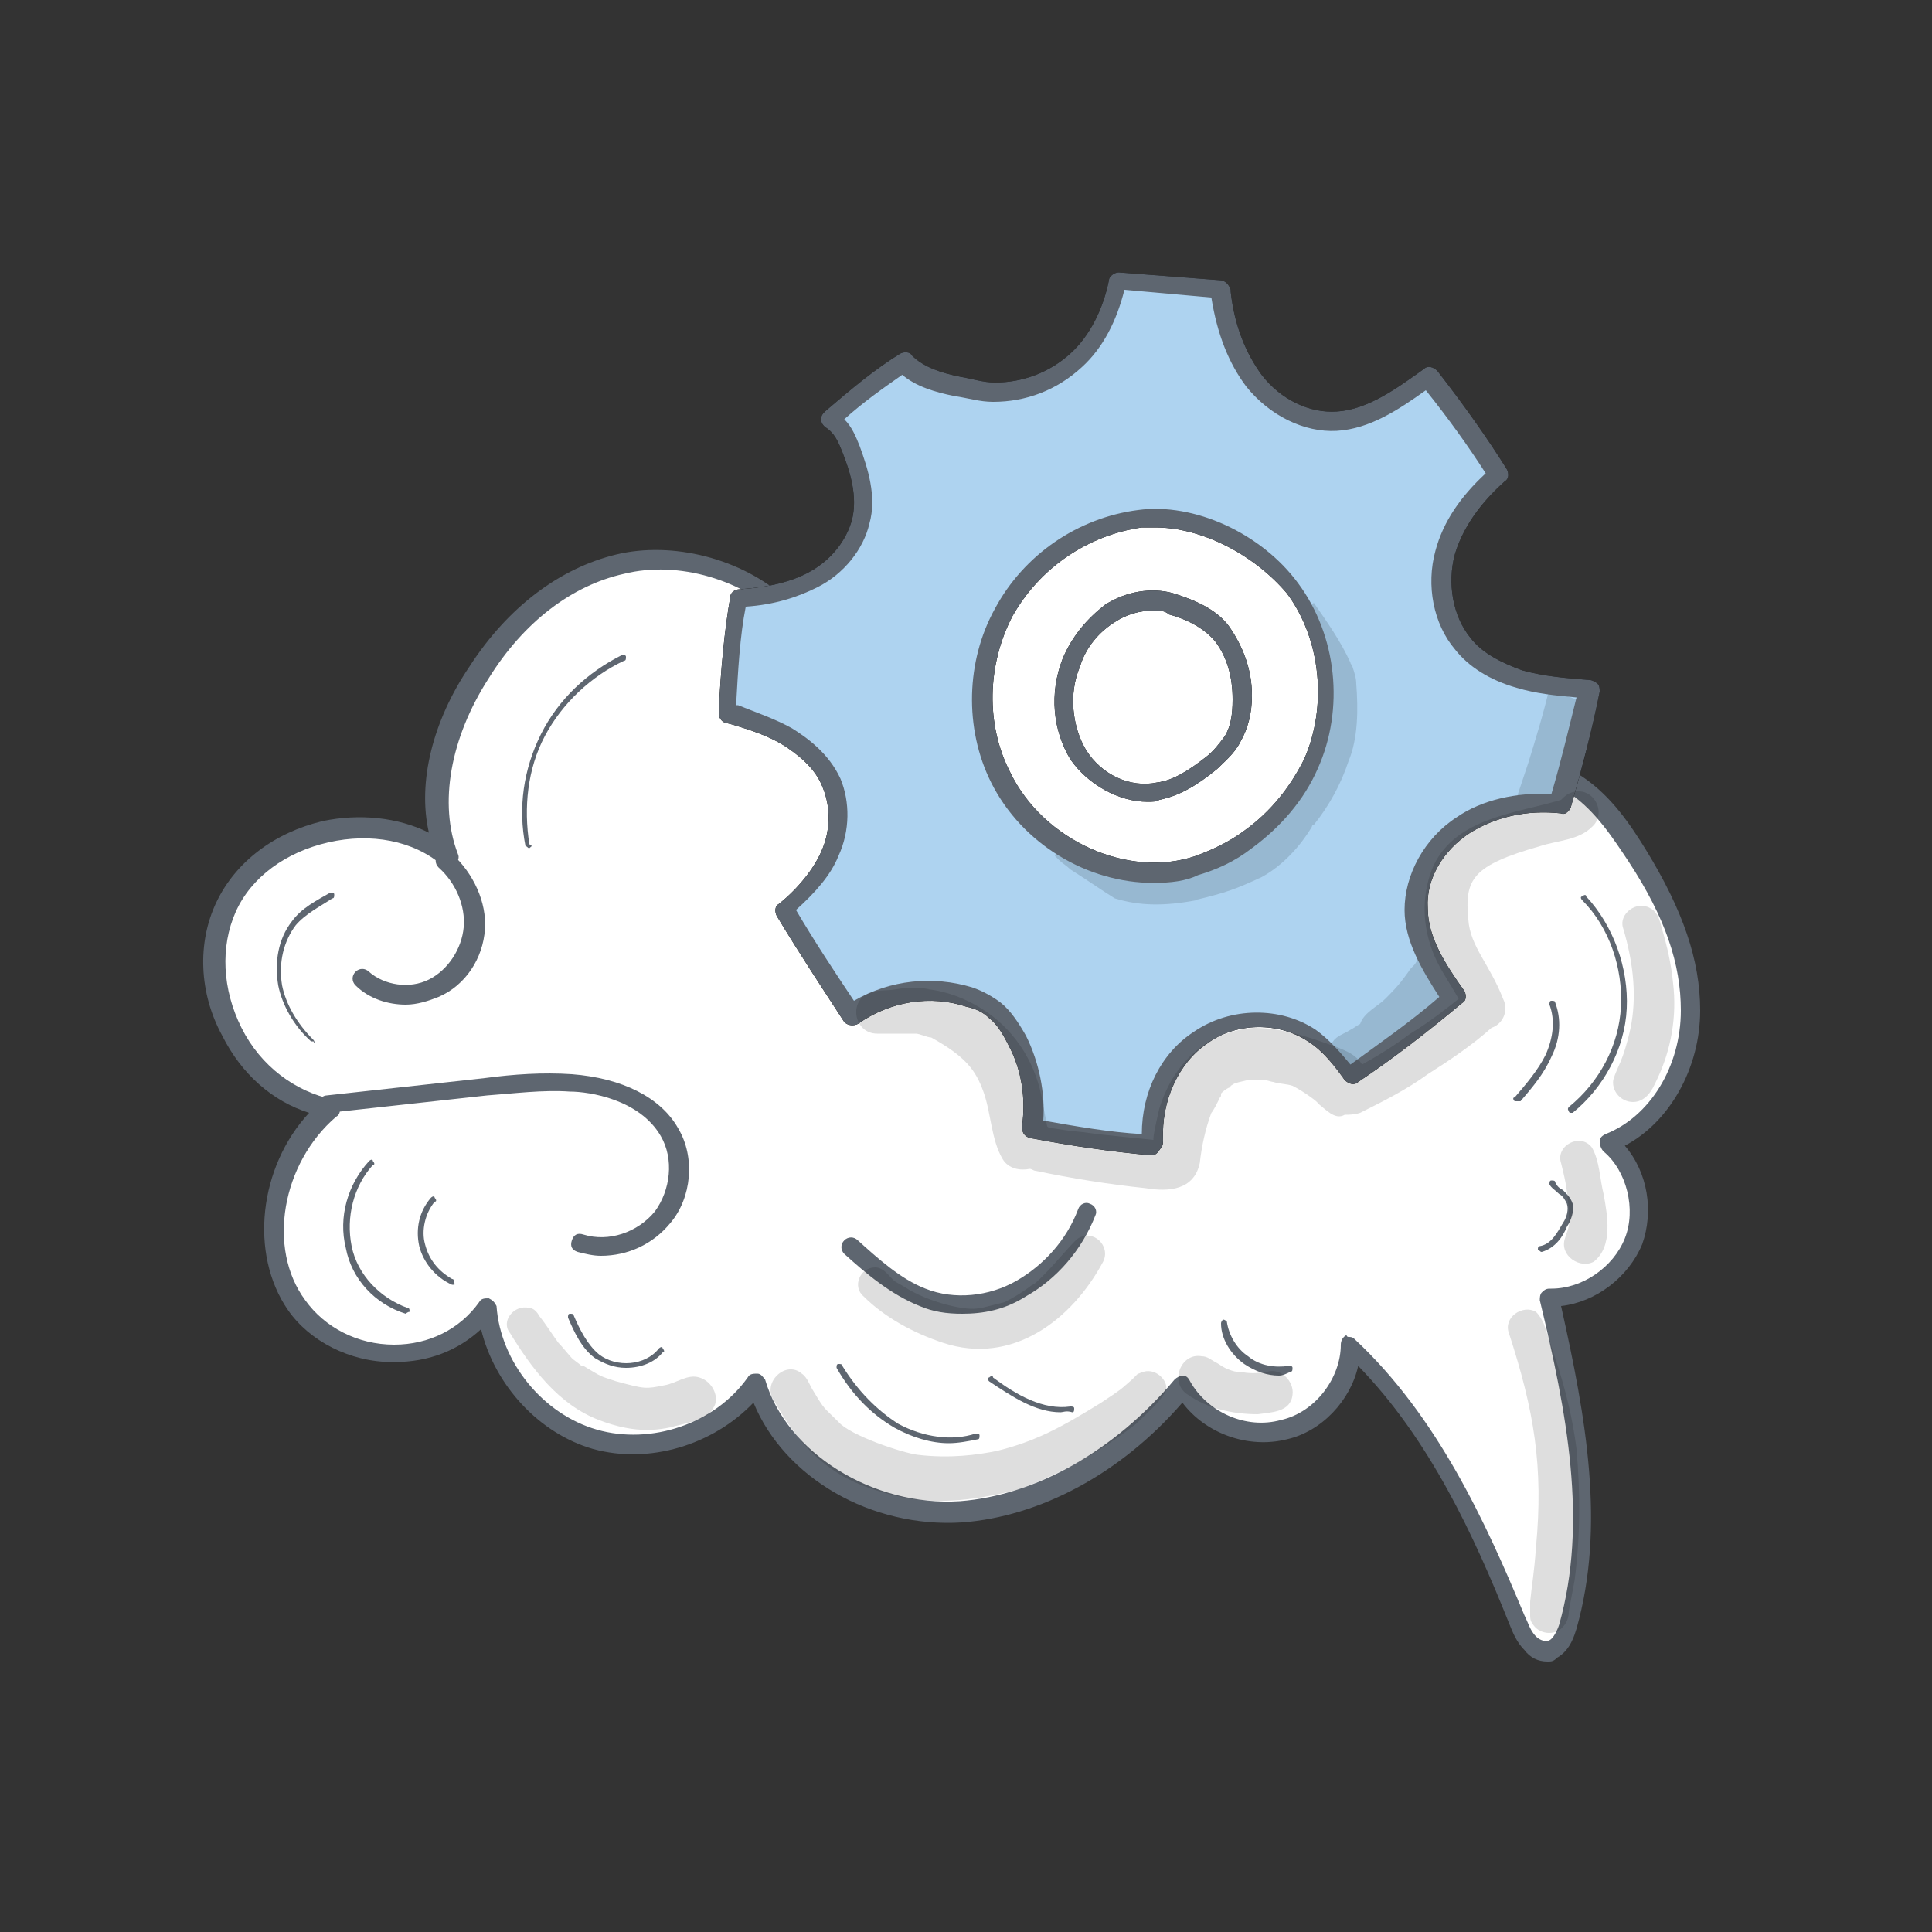 <?xml version="1.0" encoding="utf-8"?>
<!-- Generator: Adobe Illustrator 26.0.1, SVG Export Plug-In . SVG Version: 6.00 Build 0)  -->
<svg version="1.1" id="Layer_1" xmlns="http://www.w3.org/2000/svg" xmlns:xlink="http://www.w3.org/1999/xlink" x="0px" y="0px"
	 viewBox="0 0 100 100" style="enable-background:new 0 0 100 100;" xml:space="preserve">
<rect x="0" y="0" width="100" height="100" fill="#333333" stroke="none"/>
<style type="text/css">
	.st0{fill:#FFFFFF;}
	.st1{fill:#5E6670;}
	.st2{fill:#AED3F0;}
	.st3{opacity:0.129;}
	.st4{fill:#010101;}
</style>
<g>
	<g>
		<g>
			<g>
				<path class="st0" d="M77,40c1.5-0.6,3.3-0.2,4.6,0.7s2.3,2.2,3.2,3.6c1.5,2.4,2.8,5.1,2.8,8c0,2.9-1.5,5.9-4.2,6.9
					c1.4,1.2,1.9,3.4,1.3,5.1c-0.7,1.7-2.5,3-4.3,2.9c1.3,5.6,2.5,11.5,1,17c-0.1,0.5-0.3,0.9-0.7,1.1c-0.4,0.2-0.9,0-1.3-0.3
					c-0.3-0.3-0.5-0.8-0.7-1.2c-2.1-5.2-4.6-10.3-8.6-14.2c0,1.9-1.5,3.9-3.5,4.4c-2,0.5-4.2-0.5-5.2-2.3c-2.9,3.5-6.9,6.2-11.4,6.5
					s-9.3-2.4-10.6-6.7c-1.8,2.5-5.3,3.7-8.4,2.9s-5.3-3.7-5.6-6.9c-2.4,3.4-7.7,3-9.9-0.1c-2.2-3.1-1.2-7.7,1.7-10.2
					c-4.4-0.8-7.3-6.3-5.4-10.4s8-5.4,11.4-2.6c-1.3-3.1-0.2-6.7,1.6-9.5c1.7-2.6,4.3-4.9,7.3-5.6c3.1-0.7,6.6,0.4,8.8,2.6
					c0-1.5,4.4,0.6,5.5-0.4s-1.1-5.3,0.4-5.7c1.2-0.3,2.4-0.4,3.5-0.1c2.2,0.6,3.6,2.9,4.6,4.9c0.8-2.4,2.9-4.1,5.2-5
					c2.3-0.9,4.9-0.9,7.4-0.7c2,0.2,4.1,0.6,5.4,2c1.8,2,1.5,5.1,1,7.8c1.3-0.7,3.2-0.3,4.1,1C78.6,37,78.2,38.9,77,40z"/>
				<path class="st1" d="M80.1,86c-0.5,0-0.9-0.2-1.2-0.6c-0.4-0.4-0.6-0.9-0.8-1.4c-1.8-4.5-4.1-9.5-7.8-13.3
					c-0.4,1.8-1.9,3.4-3.7,3.8c-2,0.5-4.2-0.3-5.4-1.9c-3.2,3.7-7.4,5.9-11.4,6.2c-4.7,0.3-9.2-2.3-10.8-6.2
					c-2.1,2.2-5.4,3.2-8.3,2.4c-2.8-0.8-5.1-3.3-5.8-6.2c-1.2,1.1-2.7,1.7-4.5,1.7c0,0,0,0-0.1,0c-2.2,0-4.3-1.1-5.4-2.7
					c-2-2.9-1.5-7.4,1.1-10.2c-1.9-0.6-3.5-2-4.5-4c-1.2-2.2-1.3-4.8-0.3-6.9c1-2.1,3-3.6,5.5-4.2c1.9-0.4,3.9-0.2,5.5,0.6
					c-0.6-2.6,0.2-5.8,2.1-8.6c2-3.1,4.7-5.1,7.6-5.8c2.9-0.7,6.5,0.2,8.8,2.3c0.6-0.4,1.6-0.3,2.7,0c0.9,0.2,2.2,0.4,2.5,0.1
					c0.3-0.3,0.1-1.6-0.1-2.5c-0.3-1.5-0.5-3,0.7-3.3c1.5-0.4,2.7-0.4,3.8-0.1c2.1,0.6,3.5,2.4,4.5,4.2c1-1.9,2.8-3.4,5.1-4.3
					c2.1-0.8,4.5-1,7.6-0.7c1.9,0.2,4.2,0.6,5.7,2.2c1.7,1.9,1.7,4.6,1.3,7.3c1.4-0.3,3,0.3,3.8,1.5c0.7,1.1,0.7,2.6,0,3.8
					c1.2-0.1,2.5,0.3,3.6,1c1.5,1,2.5,2.5,3.3,3.8c1.9,3.1,2.8,5.7,2.8,8.3c0,3-1.6,5.8-3.9,7c1.2,1.4,1.5,3.4,0.9,5.1
					c-0.7,1.7-2.4,3-4.2,3.2c1.3,5.8,2.3,11.4,0.8,16.7c-0.1,0.3-0.3,1.1-1,1.5C80.4,86,80.3,86,80.1,86z M69.8,69.2
					c0.1,0,0.2,0,0.3,0.1c4.3,4,6.8,9.5,8.8,14.3c0.2,0.4,0.3,0.8,0.6,1.1c0.2,0.2,0.5,0.3,0.7,0.2c0.2-0.1,0.4-0.5,0.5-0.8
					c1.5-5.3,0.4-11-1-16.8c0-0.1,0-0.3,0.1-0.4c0.1-0.1,0.2-0.2,0.4-0.2c0,0,0,0,0.1,0c1.6,0,3.2-1.1,3.8-2.6
					c0.6-1.5,0.1-3.5-1.1-4.5c-0.1-0.1-0.2-0.3-0.2-0.5c0-0.2,0.1-0.3,0.3-0.4c2.3-0.9,3.9-3.5,3.9-6.4c0-2.4-0.8-4.8-2.7-7.7
					c-0.8-1.2-1.7-2.6-3-3.5c-1.3-0.9-2.9-1.1-4.1-0.6c-0.2,0.1-0.5,0-0.6-0.2c-0.1-0.2-0.1-0.5,0.1-0.6c1.1-0.9,1.4-2.6,0.7-3.7
					c-0.7-1.1-2.3-1.5-3.4-0.9c-0.2,0.1-0.4,0.1-0.5,0c-0.2-0.1-0.2-0.3-0.2-0.5c0.5-2.6,0.8-5.5-0.9-7.3c-1.3-1.4-3.4-1.7-5.1-1.9
					c-2.9-0.2-5.2,0-7.1,0.7c-2.4,0.9-4.2,2.6-4.9,4.7c-0.1,0.2-0.2,0.3-0.4,0.3c-0.2,0-0.4-0.1-0.5-0.3c-0.9-1.8-2.2-4.1-4.3-4.7
					c-0.9-0.3-2-0.2-3.3,0.1c-0.3,0.1-0.1,1.5,0.1,2.2c0.2,1.3,0.5,2.7-0.2,3.4c-0.7,0.7-2.1,0.4-3.4,0.2c-0.6-0.1-1.7-0.3-1.9-0.2
					c0,0,0,0,0,0c0,0.2-0.1,0.4-0.3,0.4c-0.2,0.1-0.4,0-0.5-0.1c-2.1-2.1-5.5-3.1-8.3-2.4c-2.7,0.6-5.2,2.5-7,5.4
					c-2,3.1-2.6,6.5-1.6,9.1c0.1,0.2,0,0.4-0.2,0.6c-0.2,0.1-0.4,0.1-0.6,0c-1.5-1.3-3.7-1.7-5.9-1.2c-2.2,0.5-4,1.8-4.8,3.6
					c-0.8,1.8-0.7,4,0.3,6c1,2,2.8,3.3,4.7,3.7c0.2,0,0.3,0.2,0.4,0.4c0,0.2,0,0.4-0.2,0.5c-2.8,2.4-3.6,6.8-1.6,9.5
					c1,1.4,2.7,2.3,4.6,2.3c0,0,0,0,0,0c1.8,0,3.4-0.8,4.4-2.2c0.1-0.2,0.3-0.2,0.5-0.2c0.2,0.1,0.3,0.2,0.4,0.4
					c0.2,2.9,2.4,5.6,5.2,6.4c2.8,0.8,6.1-0.3,7.8-2.7c0.1-0.2,0.3-0.2,0.5-0.2c0.2,0,0.3,0.2,0.4,0.3c1.1,3.8,5.6,6.6,10.1,6.3
					c3.9-0.3,8-2.6,11.1-6.3c0.1-0.1,0.3-0.2,0.4-0.2c0.2,0,0.3,0.1,0.4,0.3c0.9,1.6,2.9,2.5,4.7,2c1.8-0.4,3.1-2.2,3.1-3.9
					c0-0.2,0.1-0.4,0.3-0.5C69.7,69.2,69.8,69.2,69.8,69.2z"/>
			</g>
			<g>
				<path class="st1" d="M49.8,68c-0.8,0-1.5-0.1-2.2-0.4c-1.5-0.6-2.8-1.7-3.9-2.7c-0.2-0.2-0.2-0.5,0-0.7c0.2-0.2,0.5-0.2,0.7,0
					c1,0.9,2.2,2,3.5,2.5c1.5,0.6,3.3,0.4,4.7-0.4c1.4-0.8,2.6-2.1,3.2-3.7c0.1-0.3,0.4-0.4,0.6-0.3c0.3,0.1,0.4,0.4,0.3,0.6
					c-0.7,1.8-2,3.3-3.6,4.2C52,67.8,50.9,68,49.8,68z"/>
			</g>
			<g>
				<path class="st1" d="M31.1,65c-0.4,0-0.8-0.1-1.2-0.2c-0.3-0.1-0.4-0.3-0.3-0.6c0.1-0.3,0.3-0.4,0.6-0.3
					c1.3,0.4,2.8-0.1,3.7-1.2c0.8-1.1,1-2.7,0.3-3.9c-1.1-1.9-3.7-2.3-4.7-2.3c-1.4-0.1-2.9,0.1-4.3,0.2l-8.2,0.9
					c-0.3,0-0.5-0.2-0.5-0.4c0-0.3,0.2-0.5,0.4-0.5l8.2-0.9c1.5-0.2,3-0.3,4.5-0.2c2.6,0.2,4.6,1.2,5.5,2.8c0.9,1.5,0.7,3.6-0.4,4.9
					C33.8,64.4,32.5,65,31.1,65z"/>
			</g>
		</g>
		<g>
			<path class="st1" d="M21,52c-0.9,0-1.9-0.3-2.6-1c-0.2-0.2-0.2-0.5,0-0.7c0.2-0.2,0.5-0.2,0.7,0c0.8,0.7,2.1,0.9,3.1,0.4
				c1-0.5,1.7-1.6,1.8-2.7c0.1-1.1-0.4-2.3-1.3-3.1c-0.2-0.2-0.2-0.5,0-0.7c0.2-0.2,0.5-0.2,0.7,0c1.1,1,1.8,2.5,1.7,3.9
				c-0.1,1.5-1,2.9-2.4,3.5C22.2,51.8,21.6,52,21,52z"/>
		</g>
	</g>
	<g>
		<g>
			<path class="st0" d="M58.1,26.9c-2.7,0.9-5.2,2.8-6.4,5.4c-1.3,2.6-1.4,5.8,0,8.3c2,3.7,6.9,5.3,10.9,3.8
				c4.3-1.6,6.9-6.8,5.6-11.1C66.9,28.9,61.9,25.7,58.1,26.9z M63.3,38.4c-0.4,0.9-1.3,1.7-2.1,2.2c-2,1-4.3,0.1-5.4-1.7
				c-1.2-1.9-1-4.4,0.2-6.2c0.6-0.9,1.4-1.6,2.5-1.8c1-0.2,2,0,2.8,0.6c0.5,0.1,1,0.3,1.4,0.6c0.8,0.7,1.1,2,1.2,2.9
				C64,36.2,63.7,37.4,63.3,38.4z"/>
		</g>
		<g>
			<g>
				<path class="st2" d="M78.7,35.2c-1.1-0.3-2.2-0.9-3-1.9c-1-1.3-1.3-3.1-0.9-4.7c0.4-1.6,1.5-3,2.7-4.1c-1.1-1.8-2.3-3.4-3.6-5.1
					c-1.5,1.1-3,2.2-4.7,2.3c-1.7,0.1-3.3-0.8-4.3-2.1s-1.5-2.9-1.7-4.6c-0.1-0.2-0.1-0.2-0.2-0.2c-1.7-0.1-3.5-0.3-5.2-0.4
					c-0.3,1.6-1,3.1-2.2,4.1c-1.1,1-2.7,1.7-4.2,1.6c-0.6,0-1.3-0.1-1.9-0.3c-1-0.2-2.1-0.5-2.8-1.2c-1.4,0.9-2.6,1.9-3.8,3
					c0.6,0.4,0.9,1,1.1,1.6c0.5,1.2,0.8,2.5,0.5,3.8c-0.3,1.3-1.3,2.4-2.4,3c-1.2,0.6-2.5,0.9-3.8,1c-0.4,1.9-0.5,3.9-0.6,5.9
					c1.1,0.4,2.2,0.7,3.2,1.3c1,0.6,1.8,1.4,2.3,2.4c0.5,1.2,0.4,2.5-0.1,3.7c-0.5,1.1-1.4,2.1-2.3,2.9c1.2,1.9,2.3,3.7,3.5,5.4
					c1.8-1.2,4.1-1.6,6-0.9c0.5,0.2,1,0.4,1.4,0.7c0.5,0.4,0.9,1,1.2,1.5c0.7,1.4,1,3,0.7,4.5c2.1,0.4,4.1,0.7,6.2,0.9
					c-0.1-2.1,0.8-4.3,2.5-5.4s4.1-1.2,5.8-0.1c0.8,0.5,1.4,1.3,2,2.1c1.8-1.3,3.7-2.6,5.4-4.1c-1-1.5-1.9-3-2-4.6
					c0-1.7,1-3.4,2.5-4.3c1.5-0.9,3.3-1.2,5-1c0.6-2,1.1-4,1.5-6C81,35.6,79.8,35.5,78.7,35.2z M67.8,39.6c-0.7,1.6-1.8,2.9-3.2,3.9
					c-0.8,0.6-1.7,1.1-2.6,1.4c-3.9,1.2-8.4-0.9-10.2-4.6c-1.3-2.7-1.3-5.9,0.2-8.6c1.4-2.6,4.1-4.5,7-4.8c2.6-0.3,6,1.1,7.9,3.6
					S69.2,36.7,67.8,39.6z"/>
			</g>
		</g>
		<g>
			<g class="st3">
				<path class="st4" d="M70.2,35.4c0-0.3-0.1-0.6-0.2-0.9c0-0.1-0.1-0.1-0.1-0.2c-0.5-1.1-1.2-2.1-1.9-3.1
					c-0.1,0.1-0.2,0.2-0.3,0.4c-0.1,0.5,0.3,1,0.4,1.5c0.5,1.3,0.7,2,0.6,3.2c0,0.5-0.8,3.1-1,3.4c-0.3,0.6-0.6,1.1-1,1.6
					c-0.1,0.1-0.2,0.2-0.1,0.2c-0.2,0.2-0.4,0.3-0.6,0.5c-0.4,0.3-0.8,0.7-1.2,1c-0.1,0.1-0.3,0.2-0.4,0.4c0.1-0.1-0.1,0.1-0.3,0.2
					c-0.1,0.1-0.5,0.3-0.7,0.4c-1.4,0.5-2.9,0.8-3.7,0.8c-1,0.1-2.1-0.2-2.9-0.4c-0.6-0.2-1.1-0.7-1.7-0.6c-0.3,0.1-0.4,0.3-0.5,0.5
					c0.1,0.1,0.1,0.1,0.2,0.2c0.2,0.2,0.4,0.3,0.6,0.5c0.8,0.5,1.5,1,2.3,1.5c1.3,0.4,2.6,0.4,4.2,0.1c0,0-0.1,0-0.1,0
					c1.7-0.4,2.2-0.6,3.5-1.2c1.1-0.6,2-1.6,2.6-2.6c0,0,0-0.1,0.1-0.1c0,0,0,0,0,0c0.8-1,1.4-2.1,1.8-3.3
					C70.3,38.2,70.3,36.7,70.2,35.4z"/>
			</g>
		</g>
		<g class="st3">
			<path class="st4" d="M74.3,49.2c-0.2,0-0.3,0-0.5,0.1c-0.2,0.1-0.4,0.3-0.5,0.5c-0.1,0.2-0.3,0.3-0.4,0.5
				c-0.3,0.4-0.4,0.6-1.2,1.4c-0.4,0.4-1.1,0.7-1.3,1.3c0,0,0,0,0,0c-0.2,0.1-0.3,0.2-0.5,0.3c-0.3,0.2-0.7,0.3-0.9,0.6
				c-0.7,0.8,0.4,1.9,1.2,1.4c0.9-0.5,1.7-1,2.5-1.7c0,0,0.1-0.1,0.1-0.1c0.6-0.5,1.2-1,1.7-1.5c0.2-0.2,0.4-0.4,0.6-0.7
				c-0.2-0.4-0.4-0.8-0.5-1.2C74.5,49.8,74.4,49.5,74.3,49.2z"/>
		</g>
		<g class="st3">
			<path class="st4" d="M80.2,35.6c-0.3,1.3-0.7,2.6-1.1,3.9c-0.2,0.6-0.4,1.2-0.6,1.8c0.2,0.3,0.6,0.4,1,0.3c0,0,0,0,0.1,0
				c0.3,0.4,1.1,0.4,1.3-0.2c0.1-0.3,0.2-0.6,0.3-0.8c0.1,0,0.1-0.1,0.2-0.1c0.4-0.3,0.5-0.8,0.6-1.2c0.2-0.8,0.3-1.7,0.4-2.6
				c0-0.1,0-0.1,0-0.2C81.5,36.2,80.8,35.9,80.2,35.6z"/>
		</g>
		<g>
			<path class="st4" d="M59.6,59.8C59.6,59.8,59.6,59.8,59.6,59.8c-2.2-0.2-4.2-0.5-6.3-0.9c-0.3-0.1-0.4-0.3-0.4-0.6
				c0.2-1.4,0-2.9-0.7-4.2c-0.3-0.6-0.6-1.1-1-1.4c-0.3-0.3-0.7-0.5-1.2-0.6c-1.8-0.6-3.9-0.3-5.6,0.9c-0.2,0.1-0.5,0.1-0.7-0.1
				c-1.1-1.7-2.3-3.5-3.5-5.5c-0.1-0.2-0.1-0.5,0.1-0.6c1-0.8,1.8-1.8,2.2-2.7c0.5-1.1,0.5-2.3,0.1-3.3c-0.4-1.1-1.4-1.8-2-2.2
				c-0.8-0.5-1.7-0.8-2.7-1.1l-0.4-0.1c-0.2-0.1-0.3-0.3-0.3-0.5c0.1-2.2,0.3-4.3,0.6-6c0-0.2,0.2-0.4,0.5-0.4
				c1.5-0.1,2.7-0.4,3.6-0.9c1.1-0.6,1.9-1.6,2.2-2.7c0.3-1.2-0.1-2.5-0.5-3.5c-0.2-0.5-0.4-1-0.9-1.3c-0.1-0.1-0.2-0.2-0.2-0.4
				c0-0.2,0.1-0.3,0.2-0.4c1.4-1.2,2.6-2.2,3.9-3c0.2-0.1,0.5-0.1,0.6,0.1c0.6,0.6,1.5,0.9,2.5,1.1c0.6,0.1,1.2,0.3,1.8,0.3
				c1.4,0,2.8-0.5,3.9-1.5c1-0.9,1.7-2.3,2-3.8c0-0.2,0.3-0.4,0.5-0.4l5.2,0.4c0.3,0,0.5,0.2,0.6,0.5c0,0,0,0.1,0,0.1
				c0.2,1.8,0.8,3.2,1.6,4.3c1,1.3,2.5,2,3.9,1.9c1.6-0.1,3.1-1.2,4.5-2.2c0.2-0.2,0.5-0.1,0.7,0.1c1.4,1.8,2.6,3.5,3.6,5.1
				c0.1,0.2,0.1,0.5-0.1,0.6c-0.9,0.8-2.1,2.1-2.6,3.8c-0.4,1.5-0.1,3.2,0.8,4.3c0.6,0.8,1.6,1.3,2.7,1.7c1.1,0.3,2.2,0.4,3.5,0.5
				c0.1,0,0.3,0.1,0.4,0.2c0.1,0.1,0.1,0.3,0.1,0.4c-0.4,2-0.9,3.9-1.5,6c-0.1,0.2-0.3,0.4-0.5,0.3c-1.8-0.2-3.4,0.2-4.7,1
				c-1.4,0.9-2.3,2.4-2.2,3.9c0,1.5,0.9,2.9,1.9,4.3l0,0c0.1,0.2,0.1,0.5-0.1,0.6c-1.8,1.5-3.6,2.9-5.4,4.1
				c-0.2,0.2-0.5,0.1-0.7-0.1c-0.5-0.7-1.1-1.5-1.9-2c-1.5-1-3.7-1-5.2,0.1c-1.5,1-2.4,3-2.3,5c0,0.1,0,0.3-0.1,0.4
				C59.9,59.7,59.8,59.8,59.6,59.8z M54,58c1.7,0.3,3.4,0.6,5.1,0.7c0-2.2,1-4.2,2.7-5.3c1.9-1.3,4.5-1.3,6.3-0.1
				c0.7,0.5,1.3,1.2,1.8,1.8c1.5-1.1,3.1-2.2,4.6-3.5c-0.9-1.4-1.8-2.9-1.8-4.5c0-1.8,1-3.7,2.7-4.8c1.3-0.9,3.1-1.3,4.9-1.2
				c0.5-1.7,0.9-3.4,1.3-5c-1.1-0.1-2.1-0.2-3.1-0.5c-1.4-0.4-2.5-1.1-3.2-2c-1.1-1.3-1.5-3.3-1-5.1c0.4-1.5,1.3-2.8,2.6-4
				c-0.9-1.4-1.9-2.8-3.1-4.3c-1.4,1-2.9,2-4.6,2.1c-1.7,0.1-3.5-0.8-4.7-2.3c-0.9-1.2-1.5-2.7-1.8-4.6L58.2,15
				C57.8,16.6,57.1,18,56,19c-1.3,1.2-2.9,1.8-4.6,1.8c-0.7,0-1.3-0.2-2-0.3c-1-0.2-2-0.5-2.7-1.1c-1,0.7-2,1.4-3,2.3
				c0.4,0.4,0.6,0.9,0.8,1.4c0.4,1.1,0.9,2.6,0.5,4c-0.3,1.3-1.3,2.6-2.7,3.3c-1,0.5-2.2,0.9-3.7,1c-0.3,1.5-0.4,3.3-0.5,5.1l0.1,0
				c1,0.4,1.9,0.7,2.8,1.2c0.8,0.5,1.9,1.3,2.5,2.6c0.5,1.2,0.5,2.7-0.1,4c-0.4,1-1.2,1.9-2.2,2.8c1,1.7,2,3.2,3,4.7
				c1.9-1.1,4.1-1.3,6.1-0.7c0.6,0.2,1.1,0.5,1.5,0.8c0.5,0.4,0.9,1,1.3,1.7C53.8,55,54.1,56.6,54,58z M63,15.4
				C63,15.4,63,15.4,63,15.4L63,15.4z"/>
		</g>
		<g>
			<path class="st4" d="M59.4,41.5c-1.5,0-3.1-0.9-4-2.2c-0.9-1.5-1.1-3.4-0.4-5.2c0.5-1.2,1.3-2.1,2.2-2.8c1.1-0.7,2.4-0.9,3.5-0.6
				l0,0c1.3,0.4,2.3,0.9,2.9,1.7c0.7,1,1.2,2.2,1.2,3.6c0,0.9-0.2,1.7-0.6,2.4c-0.3,0.6-0.8,1-1.2,1.4c-1.1,0.9-2,1.4-3,1.6
				C59.9,41.5,59.6,41.5,59.4,41.5z M59.7,31.6c-0.7,0-1.4,0.2-2,0.6c-0.8,0.5-1.5,1.3-1.8,2.3c-0.6,1.4-0.4,3.1,0.3,4.3
				c0.8,1.3,2.3,2,3.7,1.7c0.8-0.1,1.6-0.6,2.5-1.3c0.4-0.3,0.7-0.7,1-1.1c0.3-0.5,0.4-1.1,0.4-1.9c0-1.2-0.3-2.2-0.9-3
				c-0.5-0.6-1.3-1.1-2.4-1.4C60.3,31.6,60,31.6,59.7,31.6z"/>
		</g>
		<g>
			<path class="st4" d="M59.7,45.7c-3.4,0-6.8-2-8.4-5.2c-1.4-2.8-1.3-6.3,0.2-9c1.5-2.8,4.3-4.7,7.4-5.1c2.9-0.4,6.4,1.2,8.3,3.8
				c2,2.7,2.4,6.5,1,9.6c-0.7,1.6-1.9,3-3.4,4.1c-0.9,0.7-1.8,1.1-2.8,1.4C61.4,45.6,60.6,45.7,59.7,45.7z M59.8,27.3
				c-0.3,0-0.5,0-0.7,0l0,0c-2.8,0.4-5.3,2.1-6.7,4.6c-1.3,2.5-1.4,5.6-0.1,8.1c1.7,3.5,6.1,5.5,9.6,4.3c0.8-0.3,1.7-0.7,2.5-1.3
				c1.4-1,2.4-2.3,3.1-3.7c1.2-2.7,0.9-6.2-0.9-8.6C64.9,28.7,62.2,27.3,59.8,27.3z M59,26.9L59,26.9L59,26.9z"/>
		</g>
		<g>
			<g>
				<path class="st2" d="M78.7,35.2c-1.1-0.3-2.2-0.9-3-1.9c-1-1.3-1.3-3.1-0.9-4.7c0.4-1.6,1.5-3,2.7-4.1c-1.1-1.8-2.3-3.4-3.6-5.1
					c-1.5,1.1-3,2.2-4.7,2.3c-1.7,0.1-3.3-0.8-4.3-2.1s-1.5-2.9-1.7-4.6c-0.1-0.2-0.1-0.2-0.2-0.2c-1.7-0.1-3.5-0.3-5.2-0.4
					c-0.3,1.6-1,3.1-2.2,4.1c-1.1,1-2.7,1.7-4.2,1.6c-0.6,0-1.3-0.1-1.9-0.3c-1-0.2-2.1-0.5-2.8-1.2c-1.4,0.9-2.6,1.9-3.8,3
					c0.6,0.4,0.9,1,1.1,1.6c0.5,1.2,0.8,2.5,0.5,3.8c-0.3,1.3-1.3,2.4-2.4,3c-1.2,0.6-2.5,0.9-3.8,1c-0.4,1.9-0.5,3.9-0.6,5.9
					c1.1,0.4,2.2,0.7,3.2,1.3c1,0.6,1.8,1.4,2.3,2.4c0.5,1.2,0.4,2.5-0.1,3.7c-0.5,1.1-1.4,2.1-2.3,2.9c1.2,1.9,2.3,3.7,3.5,5.4
					c1.8-1.2,4.1-1.6,6-0.9c0.5,0.2,1,0.4,1.4,0.7c0.5,0.4,0.9,1,1.2,1.5c0.7,1.4,1,3,0.7,4.5c2.1,0.4,4.1,0.7,6.2,0.9
					c-0.1-2.1,0.8-4.3,2.5-5.4s4.1-1.2,5.8-0.1c0.8,0.5,1.4,1.3,2,2.1c1.8-1.3,3.7-2.6,5.4-4.1c-1-1.5-1.9-3-2-4.6
					c0-1.7,1-3.4,2.5-4.3c1.5-0.9,3.3-1.2,5-1c0.6-2,1.1-4,1.5-6C81,35.6,79.8,35.5,78.7,35.2z M67.8,39.6c-0.7,1.6-1.8,2.9-3.2,3.9
					c-0.8,0.6-1.7,1.1-2.6,1.4c-3.9,1.2-8.4-0.9-10.2-4.6c-1.3-2.7-1.3-5.9,0.2-8.6c1.4-2.6,4.1-4.5,7-4.8c2.6-0.3,6,1.1,7.9,3.6
					S69.2,36.7,67.8,39.6z"/>
			</g>
		</g>
		<g>
			<g class="st3">
				<path class="st4" d="M70.2,35.4c0-0.3-0.1-0.6-0.2-0.9c0-0.1-0.1-0.1-0.1-0.2c-0.5-1.1-1.2-2.1-1.9-3.1
					c-0.1,0.1-0.2,0.2-0.3,0.4c-0.1,0.5,0.3,1,0.4,1.5c0.5,1.3,0.7,2,0.6,3.2c0,0.5-0.8,3.1-1,3.4c-0.3,0.6-0.6,1.1-1,1.6
					c-0.1,0.1-0.2,0.2-0.1,0.2c-0.2,0.2-0.4,0.3-0.6,0.5c-0.4,0.3-0.8,0.7-1.2,1c-0.1,0.1-0.3,0.2-0.4,0.4c0.1-0.1-0.1,0.1-0.3,0.2
					c-0.1,0.1-0.5,0.3-0.7,0.4c-1.4,0.5-2.9,0.8-3.7,0.8c-1,0.1-2.1-0.2-2.9-0.4c-0.6-0.2-1.1-0.7-1.7-0.6c-0.3,0.1-0.4,0.3-0.5,0.5
					c0.1,0.1,0.1,0.1,0.2,0.2c0.2,0.2,0.4,0.3,0.6,0.5c0.8,0.5,1.5,1,2.3,1.5c1.3,0.4,2.6,0.4,4.2,0.1c0,0-0.1,0-0.1,0
					c1.7-0.4,2.2-0.6,3.5-1.2c1.1-0.6,2-1.6,2.6-2.6c0,0,0-0.1,0.1-0.1c0,0,0,0,0,0c0.8-1,1.4-2.1,1.8-3.3
					C70.3,38.2,70.3,36.7,70.2,35.4z"/>
			</g>
		</g>
		<g class="st3">
			<path class="st4" d="M74.3,49.2c-0.2,0-0.3,0-0.5,0.1c-0.2,0.1-0.4,0.3-0.5,0.5c-0.1,0.2-0.3,0.3-0.4,0.5
				c-0.3,0.4-0.4,0.6-1.2,1.4c-0.4,0.4-1.1,0.7-1.3,1.3c0,0,0,0,0,0c-0.2,0.1-0.3,0.2-0.5,0.3c-0.3,0.2-0.7,0.3-0.9,0.6
				c-0.7,0.8,0.4,1.9,1.2,1.4c0.9-0.5,1.7-1,2.5-1.7c0,0,0.1-0.1,0.1-0.1c0.6-0.5,1.2-1,1.7-1.5c0.2-0.2,0.4-0.4,0.6-0.7
				c-0.2-0.4-0.4-0.8-0.5-1.2C74.5,49.8,74.4,49.5,74.3,49.2z"/>
		</g>
		<g class="st3">
			<path class="st4" d="M80.2,35.6c-0.3,1.3-0.7,2.6-1.1,3.9c-0.2,0.6-0.4,1.2-0.6,1.8c0.2,0.3,0.6,0.4,1,0.3c0,0,0,0,0.1,0
				c0.3,0.4,1.1,0.4,1.3-0.2c0.1-0.3,0.2-0.6,0.3-0.8c0.1,0,0.1-0.1,0.2-0.1c0.4-0.3,0.5-0.8,0.6-1.2c0.2-0.8,0.3-1.7,0.4-2.6
				c0-0.1,0-0.1,0-0.2C81.5,36.2,80.8,35.9,80.2,35.6z"/>
		</g>
		<g>
			<path class="st1" d="M59.6,59.8C59.6,59.8,59.6,59.8,59.6,59.8c-2.2-0.2-4.2-0.5-6.3-0.9c-0.3-0.1-0.4-0.3-0.4-0.6
				c0.2-1.4,0-2.9-0.7-4.2c-0.3-0.6-0.6-1.1-1-1.4c-0.3-0.3-0.7-0.5-1.2-0.6c-1.8-0.6-3.9-0.3-5.6,0.9c-0.2,0.1-0.5,0.1-0.7-0.1
				c-1.1-1.7-2.3-3.5-3.5-5.5c-0.1-0.2-0.1-0.5,0.1-0.6c1-0.8,1.8-1.8,2.2-2.7c0.5-1.1,0.5-2.3,0.1-3.3c-0.4-1.1-1.4-1.8-2-2.2
				c-0.8-0.5-1.7-0.8-2.7-1.1l-0.4-0.1c-0.2-0.1-0.3-0.3-0.3-0.5c0.1-2.2,0.3-4.3,0.6-6c0-0.2,0.2-0.4,0.5-0.4
				c1.5-0.1,2.7-0.4,3.6-0.9c1.1-0.6,1.9-1.6,2.2-2.7c0.3-1.2-0.1-2.5-0.5-3.5c-0.2-0.5-0.4-1-0.9-1.3c-0.1-0.1-0.2-0.2-0.2-0.4
				c0-0.2,0.1-0.3,0.2-0.4c1.4-1.2,2.6-2.2,3.9-3c0.2-0.1,0.5-0.1,0.6,0.1c0.6,0.6,1.5,0.9,2.5,1.1c0.6,0.1,1.2,0.3,1.8,0.3
				c1.4,0,2.8-0.5,3.9-1.5c1-0.9,1.7-2.3,2-3.8c0-0.2,0.3-0.4,0.5-0.4l5.2,0.4c0.3,0,0.5,0.2,0.6,0.5c0,0,0,0.1,0,0.1
				c0.2,1.8,0.8,3.2,1.6,4.3c1,1.3,2.5,2,3.9,1.9c1.6-0.1,3.1-1.2,4.5-2.2c0.2-0.2,0.5-0.1,0.7,0.1c1.4,1.8,2.6,3.5,3.6,5.1
				c0.1,0.2,0.1,0.5-0.1,0.6c-0.9,0.8-2.1,2.1-2.6,3.8c-0.4,1.5-0.1,3.2,0.8,4.3c0.6,0.8,1.6,1.3,2.7,1.7c1.1,0.3,2.2,0.4,3.5,0.5
				c0.1,0,0.3,0.1,0.4,0.2c0.1,0.1,0.1,0.3,0.1,0.4c-0.4,2-0.9,3.9-1.5,6c-0.1,0.2-0.3,0.4-0.5,0.3c-1.8-0.2-3.4,0.2-4.7,1
				c-1.4,0.9-2.3,2.4-2.2,3.9c0,1.5,0.9,2.9,1.9,4.3l0,0c0.1,0.2,0.1,0.5-0.1,0.6c-1.8,1.5-3.6,2.9-5.4,4.1
				c-0.2,0.2-0.5,0.1-0.7-0.1c-0.5-0.7-1.1-1.5-1.9-2c-1.5-1-3.7-1-5.2,0.1c-1.5,1-2.4,3-2.3,5c0,0.1,0,0.3-0.1,0.4
				C59.9,59.7,59.8,59.8,59.6,59.8z M54,58c1.7,0.3,3.4,0.6,5.1,0.7c0-2.2,1-4.2,2.7-5.3c1.9-1.3,4.5-1.3,6.3-0.1
				c0.7,0.5,1.3,1.2,1.8,1.8c1.5-1.1,3.1-2.2,4.6-3.5c-0.9-1.4-1.8-2.9-1.8-4.5c0-1.8,1-3.7,2.7-4.8c1.3-0.9,3.1-1.3,4.9-1.2
				c0.5-1.7,0.9-3.4,1.3-5c-1.1-0.1-2.1-0.2-3.1-0.5c-1.4-0.4-2.5-1.1-3.2-2c-1.1-1.3-1.5-3.3-1-5.1c0.4-1.5,1.3-2.8,2.6-4
				c-0.9-1.4-1.9-2.8-3.1-4.3c-1.4,1-2.9,2-4.6,2.1c-1.7,0.1-3.5-0.8-4.7-2.3c-0.9-1.2-1.5-2.7-1.8-4.6L58.2,15
				C57.8,16.6,57.1,18,56,19c-1.3,1.2-2.9,1.8-4.6,1.8c-0.7,0-1.3-0.2-2-0.3c-1-0.2-2-0.5-2.7-1.1c-1,0.7-2,1.4-3,2.3
				c0.4,0.4,0.6,0.9,0.8,1.4c0.4,1.1,0.9,2.6,0.5,4c-0.3,1.3-1.3,2.6-2.7,3.3c-1,0.5-2.2,0.9-3.7,1c-0.3,1.5-0.4,3.3-0.5,5.1l0.1,0
				c1,0.4,1.9,0.7,2.8,1.2c0.8,0.5,1.9,1.3,2.5,2.6c0.5,1.2,0.5,2.7-0.1,4c-0.4,1-1.2,1.9-2.2,2.8c1,1.7,2,3.2,3,4.7
				c1.9-1.1,4.1-1.3,6.1-0.7c0.6,0.2,1.1,0.5,1.5,0.8c0.5,0.4,0.9,1,1.3,1.7C53.8,55,54.1,56.6,54,58z M63,15.4
				C63,15.4,63,15.4,63,15.4L63,15.4z"/>
		</g>
		<g>
			<path class="st1" d="M59.4,41.5c-1.5,0-3.1-0.9-4-2.2c-0.9-1.5-1.1-3.4-0.4-5.2c0.5-1.2,1.3-2.1,2.2-2.8c1.1-0.7,2.4-0.9,3.5-0.6
				l0,0c1.3,0.4,2.3,0.9,2.9,1.7c0.7,1,1.2,2.2,1.2,3.6c0,0.9-0.2,1.7-0.6,2.4c-0.3,0.6-0.8,1-1.2,1.4c-1.1,0.9-2,1.4-3,1.6
				C59.9,41.5,59.6,41.5,59.4,41.5z M59.7,31.6c-0.7,0-1.4,0.2-2,0.6c-0.8,0.5-1.5,1.3-1.8,2.3c-0.6,1.4-0.4,3.1,0.3,4.3
				c0.8,1.3,2.3,2,3.7,1.7c0.8-0.1,1.6-0.6,2.5-1.3c0.4-0.3,0.7-0.7,1-1.1c0.3-0.5,0.4-1.1,0.4-1.9c0-1.2-0.3-2.2-0.9-3
				c-0.5-0.6-1.3-1.1-2.4-1.4C60.3,31.6,60,31.6,59.7,31.6z"/>
		</g>
		<g>
			<path class="st1" d="M59.7,45.7c-3.4,0-6.8-2-8.4-5.2c-1.4-2.8-1.3-6.3,0.2-9c1.5-2.8,4.3-4.7,7.4-5.1c2.9-0.4,6.4,1.2,8.3,3.8
				c2,2.7,2.4,6.5,1,9.6c-0.7,1.6-1.9,3-3.4,4.1c-0.9,0.7-1.8,1.1-2.8,1.4C61.4,45.6,60.6,45.7,59.7,45.7z M59.8,27.3
				c-0.3,0-0.5,0-0.7,0l0,0c-2.8,0.4-5.3,2.1-6.7,4.6c-1.3,2.5-1.4,5.6-0.1,8.1c1.7,3.5,6.1,5.5,9.6,4.3c0.8-0.3,1.7-0.7,2.5-1.3
				c1.4-1,2.4-2.3,3.1-3.7c1.2-2.7,0.9-6.2-0.9-8.6C64.9,28.7,62.2,27.3,59.8,27.3z M59,26.9L59,26.9L59,26.9z"/>
		</g>
	</g>
	<g>
		<path class="st1" d="M21,68C21,68,20.9,68,21,68c-1.6-0.5-2.8-1.8-3.1-3.4c-0.4-1.6,0.1-3.3,1.2-4.5c0.1-0.1,0.2-0.1,0.2,0
			c0.1,0.1,0.1,0.2,0,0.2c-1,1.1-1.4,2.7-1.1,4.2c0.3,1.5,1.5,2.7,2.9,3.2c0.1,0,0.1,0.1,0.1,0.2C21.1,67.9,21,68,21,68z"/>
	</g>
	<g>
		<path class="st1" d="M23.4,66.5C23.4,66.5,23.4,66.5,23.4,66.5c-0.9-0.4-1.5-1.2-1.7-2c-0.2-0.9,0-1.8,0.6-2.5
			c0.1-0.1,0.2-0.1,0.2,0c0.1,0.1,0.1,0.2,0,0.2c-0.5,0.6-0.7,1.5-0.5,2.2c0.2,0.8,0.7,1.4,1.4,1.8c0.1,0,0.1,0.1,0.1,0.2
			C23.6,66.5,23.5,66.5,23.4,66.5z"/>
	</g>
	<g>
		<path class="st1" d="M16.2,53.9c0,0-0.1,0-0.1,0c-0.9-0.8-1.5-1.9-1.7-2.9c-0.2-1.2,0-2.4,0.7-3.3c0.5-0.7,1.3-1.1,2-1.5
			c0.1,0,0.2,0,0.2,0.1c0,0.1,0,0.2-0.1,0.2c-0.6,0.4-1.4,0.8-1.9,1.4c-0.6,0.8-0.9,1.9-0.7,3.1c0.2,1,0.8,2,1.6,2.8
			c0.1,0.1,0.1,0.2,0,0.2C16.3,53.9,16.2,53.9,16.2,53.9z"/>
	</g>
	<g>
		<path class="st1" d="M27.4,43.9c-0.1,0-0.1-0.1-0.2-0.1c-0.4-2-0.1-4,0.8-5.8c0.9-1.8,2.4-3.2,4.2-4.1c0.1,0,0.2,0,0.2,0.1
			c0,0.1,0,0.2-0.1,0.2c-1.7,0.8-3.2,2.2-4.1,3.9c-0.9,1.7-1.1,3.7-0.8,5.6C27.6,43.8,27.5,43.8,27.4,43.9
			C27.4,43.9,27.4,43.9,27.4,43.9z"/>
	</g>
	<g>
		<path class="st1" d="M32.4,70.8c-0.6,0-1.1-0.2-1.6-0.5c-0.7-0.5-1.1-1.4-1.4-2.1c0-0.1,0-0.2,0.1-0.2c0.1,0,0.2,0,0.2,0.1
			c0.3,0.7,0.7,1.5,1.3,2c0.9,0.7,2.4,0.6,3.1-0.3c0.1-0.1,0.2-0.1,0.2,0c0.1,0.1,0.1,0.2,0,0.2C33.9,70.5,33.2,70.8,32.4,70.8z"/>
	</g>
	<g>
		<path class="st1" d="M49.1,74.7c-0.9,0-1.9-0.3-2.8-0.8c-1.2-0.7-2.2-1.7-3-3.1c0-0.1,0-0.2,0.1-0.2c0.1,0,0.2,0,0.2,0.1
			c0.8,1.3,1.8,2.3,2.9,3c1.3,0.7,2.8,0.9,4,0.5c0.1,0,0.2,0,0.2,0.1c0,0.1,0,0.2-0.1,0.2C50.1,74.6,49.6,74.7,49.1,74.7z"/>
	</g>
	<g>
		<path class="st1" d="M54.9,73.1c-1.3,0-2.5-0.8-3.7-1.6c-0.1-0.1-0.1-0.2,0-0.2c0.1-0.1,0.2-0.1,0.2,0c1.2,0.9,2.6,1.7,4,1.5
			c0.1,0,0.2,0,0.2,0.1c0,0.1,0,0.2-0.1,0.2C55.2,73,55,73.1,54.9,73.1z"/>
	</g>
	<g>
		<path class="st1" d="M66.2,71.2c-0.6,0-1.2-0.2-1.8-0.6c-0.7-0.5-1.2-1.3-1.2-2.1c0-0.1,0.1-0.2,0.1-0.2c0.1,0,0.2,0.1,0.2,0.1
			c0.1,0.7,0.5,1.4,1.1,1.8c0.6,0.5,1.4,0.6,2.1,0.5c0.1,0,0.2,0,0.2,0.1c0,0.1,0,0.2-0.1,0.2C66.6,71.1,66.4,71.2,66.2,71.2z"/>
	</g>
	<g>
		<path class="st1" d="M79.8,64.8c-0.1,0-0.1-0.1-0.2-0.1c0-0.1,0-0.2,0.1-0.2c0.6-0.1,0.9-0.7,1.2-1.2c0.2-0.3,0.3-0.7,0.2-1
			c-0.1-0.2-0.2-0.4-0.4-0.5c-0.2-0.2-0.4-0.3-0.5-0.5c0-0.1,0-0.2,0.1-0.2c0.1,0,0.2,0,0.2,0.1c0.1,0.2,0.2,0.3,0.4,0.4
			c0.2,0.2,0.4,0.4,0.5,0.7c0.1,0.4-0.1,0.9-0.3,1.2C80.9,64,80.5,64.6,79.8,64.8C79.8,64.8,79.8,64.8,79.8,64.8z"/>
	</g>
	<g>
		<path class="st1" d="M81.3,57.6c0,0-0.1,0-0.1-0.1c-0.1-0.1,0-0.2,0-0.2c1.6-1.3,2.6-3.2,2.7-5.2c0.1-2-0.6-4.1-2-5.5
			c-0.1-0.1-0.1-0.2,0-0.2c0.1-0.1,0.2-0.1,0.2,0c1.4,1.5,2.2,3.7,2.1,5.8c-0.1,2.1-1.2,4.1-2.8,5.4C81.3,57.6,81.3,57.6,81.3,57.6z
			"/>
	</g>
	<g>
		<path class="st1" d="M78.5,57c0,0-0.1,0-0.1,0c-0.1-0.1-0.1-0.2,0-0.2c0.6-0.7,1.2-1.4,1.6-2.2c0.4-0.9,0.5-1.8,0.2-2.6
			c0-0.1,0-0.2,0.1-0.2c0.1,0,0.2,0,0.2,0.1c0.3,0.8,0.3,1.8-0.2,2.8c-0.4,0.9-1,1.6-1.6,2.3C78.6,57,78.6,57,78.5,57z"/>
	</g>
	<g class="st3">
		<path class="st4" d="M81.4,41c-0.3,0.1-0.4,0.2-0.6,0.4c0,0,0,0,0,0c-2.3,0.7-5.4,0.9-6.6,3.4c-0.6,1.4-0.6,2.9-0.1,4.3
			c0.3,0.9,0.9,1.7,1.4,2.6c-0.5,0.4-1.5,1.2-2.5,1.8c-0.8,0.6-1.6,1.1-2.5,1.6c-0.3-0.5-0.8-0.7-1.3-0.9c-1.4-0.5-2.8-1-4.3-1
			c-2.5,0.2-4.2,1.9-4.9,4.2c-0.2,0.9-0.3,1.3-0.3,1.6c-1-0.1-2-0.2-2.9-0.3c-1.4-0.2-1.1-0.1-2.3-0.3c-0.1,0-0.2,0-0.3-0.1
			c-0.1-0.5-0.2-1.1-0.3-1.6c-0.4-1.9-1.5-3.5-3.1-4.5c-0.8-0.5-1.8-0.9-2.8-1c-0.3,0-0.1,0,0.1,0c-0.6-0.1-1.1-0.1-1.7,0
			c-0.5,0.1-0.9,0-1.4,0.2c-1.1,0.4-0.8,2.1,0.4,2.1c0.6,0,1.2,0,1.8,0c0.1,0,0.1,0,0.2,0c0.2,0,0.6,0.2,0.8,0.2
			c1.8,1,2.3,1.7,2.7,2.8c0.4,1.1,0.4,2.5,1,3.5c0.3,0.5,0.9,0.6,1.4,0.5c0.1,0,0.2,0.1,0.3,0.1c1.9,0.4,3.8,0.7,5.7,0.9
			c1.2,0.2,2.5,0.1,2.8-1.3c0.1-0.9,0.3-1.8,0.6-2.6c0.1-0.1,0.3-0.5,0.4-0.7c0-0.1,0.1-0.1,0.1-0.2c0,0,0,0,0-0.1
			c0.1-0.1,0.2-0.2,0.4-0.3c0,0,0.1,0,0.1-0.1c0.2-0.1,0-0.1,0.9-0.3c0.1,0,0.1,0,0.2,0c0.2,0,0.4,0,0.6,0c0.2,0,0.4,0.1,0.5,0.1
			c0.3,0.1,0.7,0.1,1,0.2c0.6,0.3,1.4,0.9,1.3,0.9c0.4,0.3,0.9,0.9,1.4,0.6c0.2,0,0.5,0,0.8-0.1c1.2-0.6,2.4-1.2,3.5-2
			c1.1-0.7,2.3-1.5,3.3-2.4c0.6-0.2,0.9-0.9,0.6-1.5c-0.7-1.8-1.7-2.7-1.8-4.1c-0.2-2.1,0.2-2.8,3.7-3.8c0.9-0.3,2-0.3,2.7-1
			C83.2,42.1,82.5,40.7,81.4,41z"/>
	</g>
	<g class="st3">
		<path class="st4" d="M36.2,71.3c-0.6-0.2-1.2,0.3-1.8,0.4c-1,0.2-1,0.2-2.5-0.2c-0.9-0.3-0.7-0.2-1.7-0.8c0,0,0,0-0.1,0
			c-0.1-0.1-0.4-0.3-0.5-0.4c-0.1-0.1-0.5-0.6-0.7-0.8c-0.3-0.4-0.6-0.9-1-1.4c-0.1-0.2-0.3-0.4-0.5-0.4c-0.8-0.2-1.5,0.7-1,1.3
			c1.1,1.8,2.5,3.7,4.6,4.5c1.3,0.5,2.6,0.7,4,0.3c0.4-0.1,0.9-0.2,1.3-0.4c0.3-0.1,0.5-0.3,0.6-0.5C37.3,72.4,36.9,71.5,36.2,71.3z
			"/>
	</g>
	<g class="st3">
		<path class="st4" d="M59.2,71c-0.1,0-0.2,0.1-0.3,0.1c0,0-0.2,0.2-0.3,0.3c-0.7,0.6-0.4,0.4-1.6,1.2c-2.1,1.3-3.4,2-5.4,2.5
			c-1,0.2-2.4,0.4-4.1,0.2c-0.8-0.1-3.5-1-4.1-1.7c-0.8-0.8-0.7-0.6-1.3-1.6c-0.2-0.3-0.3-0.7-0.6-0.9c-0.8-0.7-2,0.4-1.5,1.3
			c0.8,1.4,1.7,2.7,3,3.6c1.1,0.8,2.4,1.2,3.7,1.5c2,0.4,4,0.1,6-0.4c2.2-0.8,4.3-2,6.1-3.4c0.5-0.5,1.1-1,1.5-1.6
			C60.6,71.6,59.9,70.8,59.2,71z"/>
	</g>
	<g class="st3">
		<path class="st4" d="M65.6,71c0,0-0.1,0-0.1,0c-0.4,0.1-0.9,0.1-1.3,0c-0.1,0-0.1,0-0.2,0c-0.1,0-0.4-0.1-0.6-0.2
			c-0.2-0.1-0.3-0.2-0.5-0.3c-0.2-0.1-0.4-0.3-0.7-0.3c-1.1-0.2-1.7,1.4-0.7,2c1,0.7,2.3,1,3.6,1c0.7-0.1,1.7-0.1,1.8-1
			C67,71.5,66.3,70.8,65.6,71z"/>
	</g>
	<g class="st3">
		<path class="st4" d="M55.8,64.1c-0.4,0.3-1.3,1.5-2.2,2.3c-0.1,0.1-0.2,0.1-0.3,0.2c-0.4,0.3-0.9,0.6-1.3,0.8
			c-0.4,0.1-0.8,0.2-1.2,0.3c0,0-0.1,0-0.1,0c-0.6,0.2-2.7-0.3-3.9-1.1c-0.7-0.4-0.4-0.2-0.9-0.7c-0.2-0.2-0.4-0.3-0.6-0.3
			c-0.8,0-1.2,1-0.6,1.5c1.1,1.1,2.6,1.9,4.1,2.4c3.6,1.2,6.7-1.2,8.3-4.2C57.5,64.5,56.6,63.6,55.8,64.1z"/>
	</g>
	<g class="st3">
		<path class="st4" d="M83,61.8c-0.2-0.8-0.2-1.7-0.6-2.4c-0.6-0.8-1.9-0.1-1.6,0.8c0.3,1.2,0.3,1.4,0.4,2.4c0,1,0.1,0.6-0.2,1.5
			c-0.3,0.9,0.8,1.6,1.5,1.2C83.5,64.5,83.2,62.9,83,61.8z"/>
	</g>
	<g class="st3">
		<path class="st4" d="M81.6,75c-0.2-1.6-0.6-3.2-1.1-4.7c-0.2-0.6-0.4-1.2-0.6-1.8c-0.1-0.2-0.2-0.4-0.4-0.6
			c-0.7-0.4-1.7,0.3-1.4,1.1c1.3,4,1.8,6.9,1.4,11.1c-0.1,1.4-0.2,1.8-0.3,2.8c0,0.1,0,0.3,0,0.4c0,0,0,0.1,0,0.1c0,0,0,0,0,0
			c0,0,0,0,0,0c0,0.1,0,0.1,0,0.2c0,0.1,0,0.3,0.1,0.4c0.3,0.6,1.2,0.7,1.6,0.2c0.2-0.2,0.3-0.5,0.3-0.8c0.1-0.5,0.2-1.1,0.3-1.6
			C81.8,79.5,81.8,77.3,81.6,75z"/>
	</g>
	<g class="st3">
		<path class="st4" d="M86.6,50.9c-0.1-1-0.3-1.9-0.6-2.9c-0.1-0.4-0.2-0.8-0.6-1c-0.7-0.4-1.6,0.3-1.4,1c0.6,2,0.7,3.7,0.4,5.2
			c-0.4,1.8-0.7,2-0.9,2.7c-0.1,0.7,0.6,1.3,1.3,1.1c0.6-0.2,0.8-0.8,1-1.2C86.5,54.3,86.8,52.6,86.6,50.9z"/>
	</g>
</g>
</svg>
